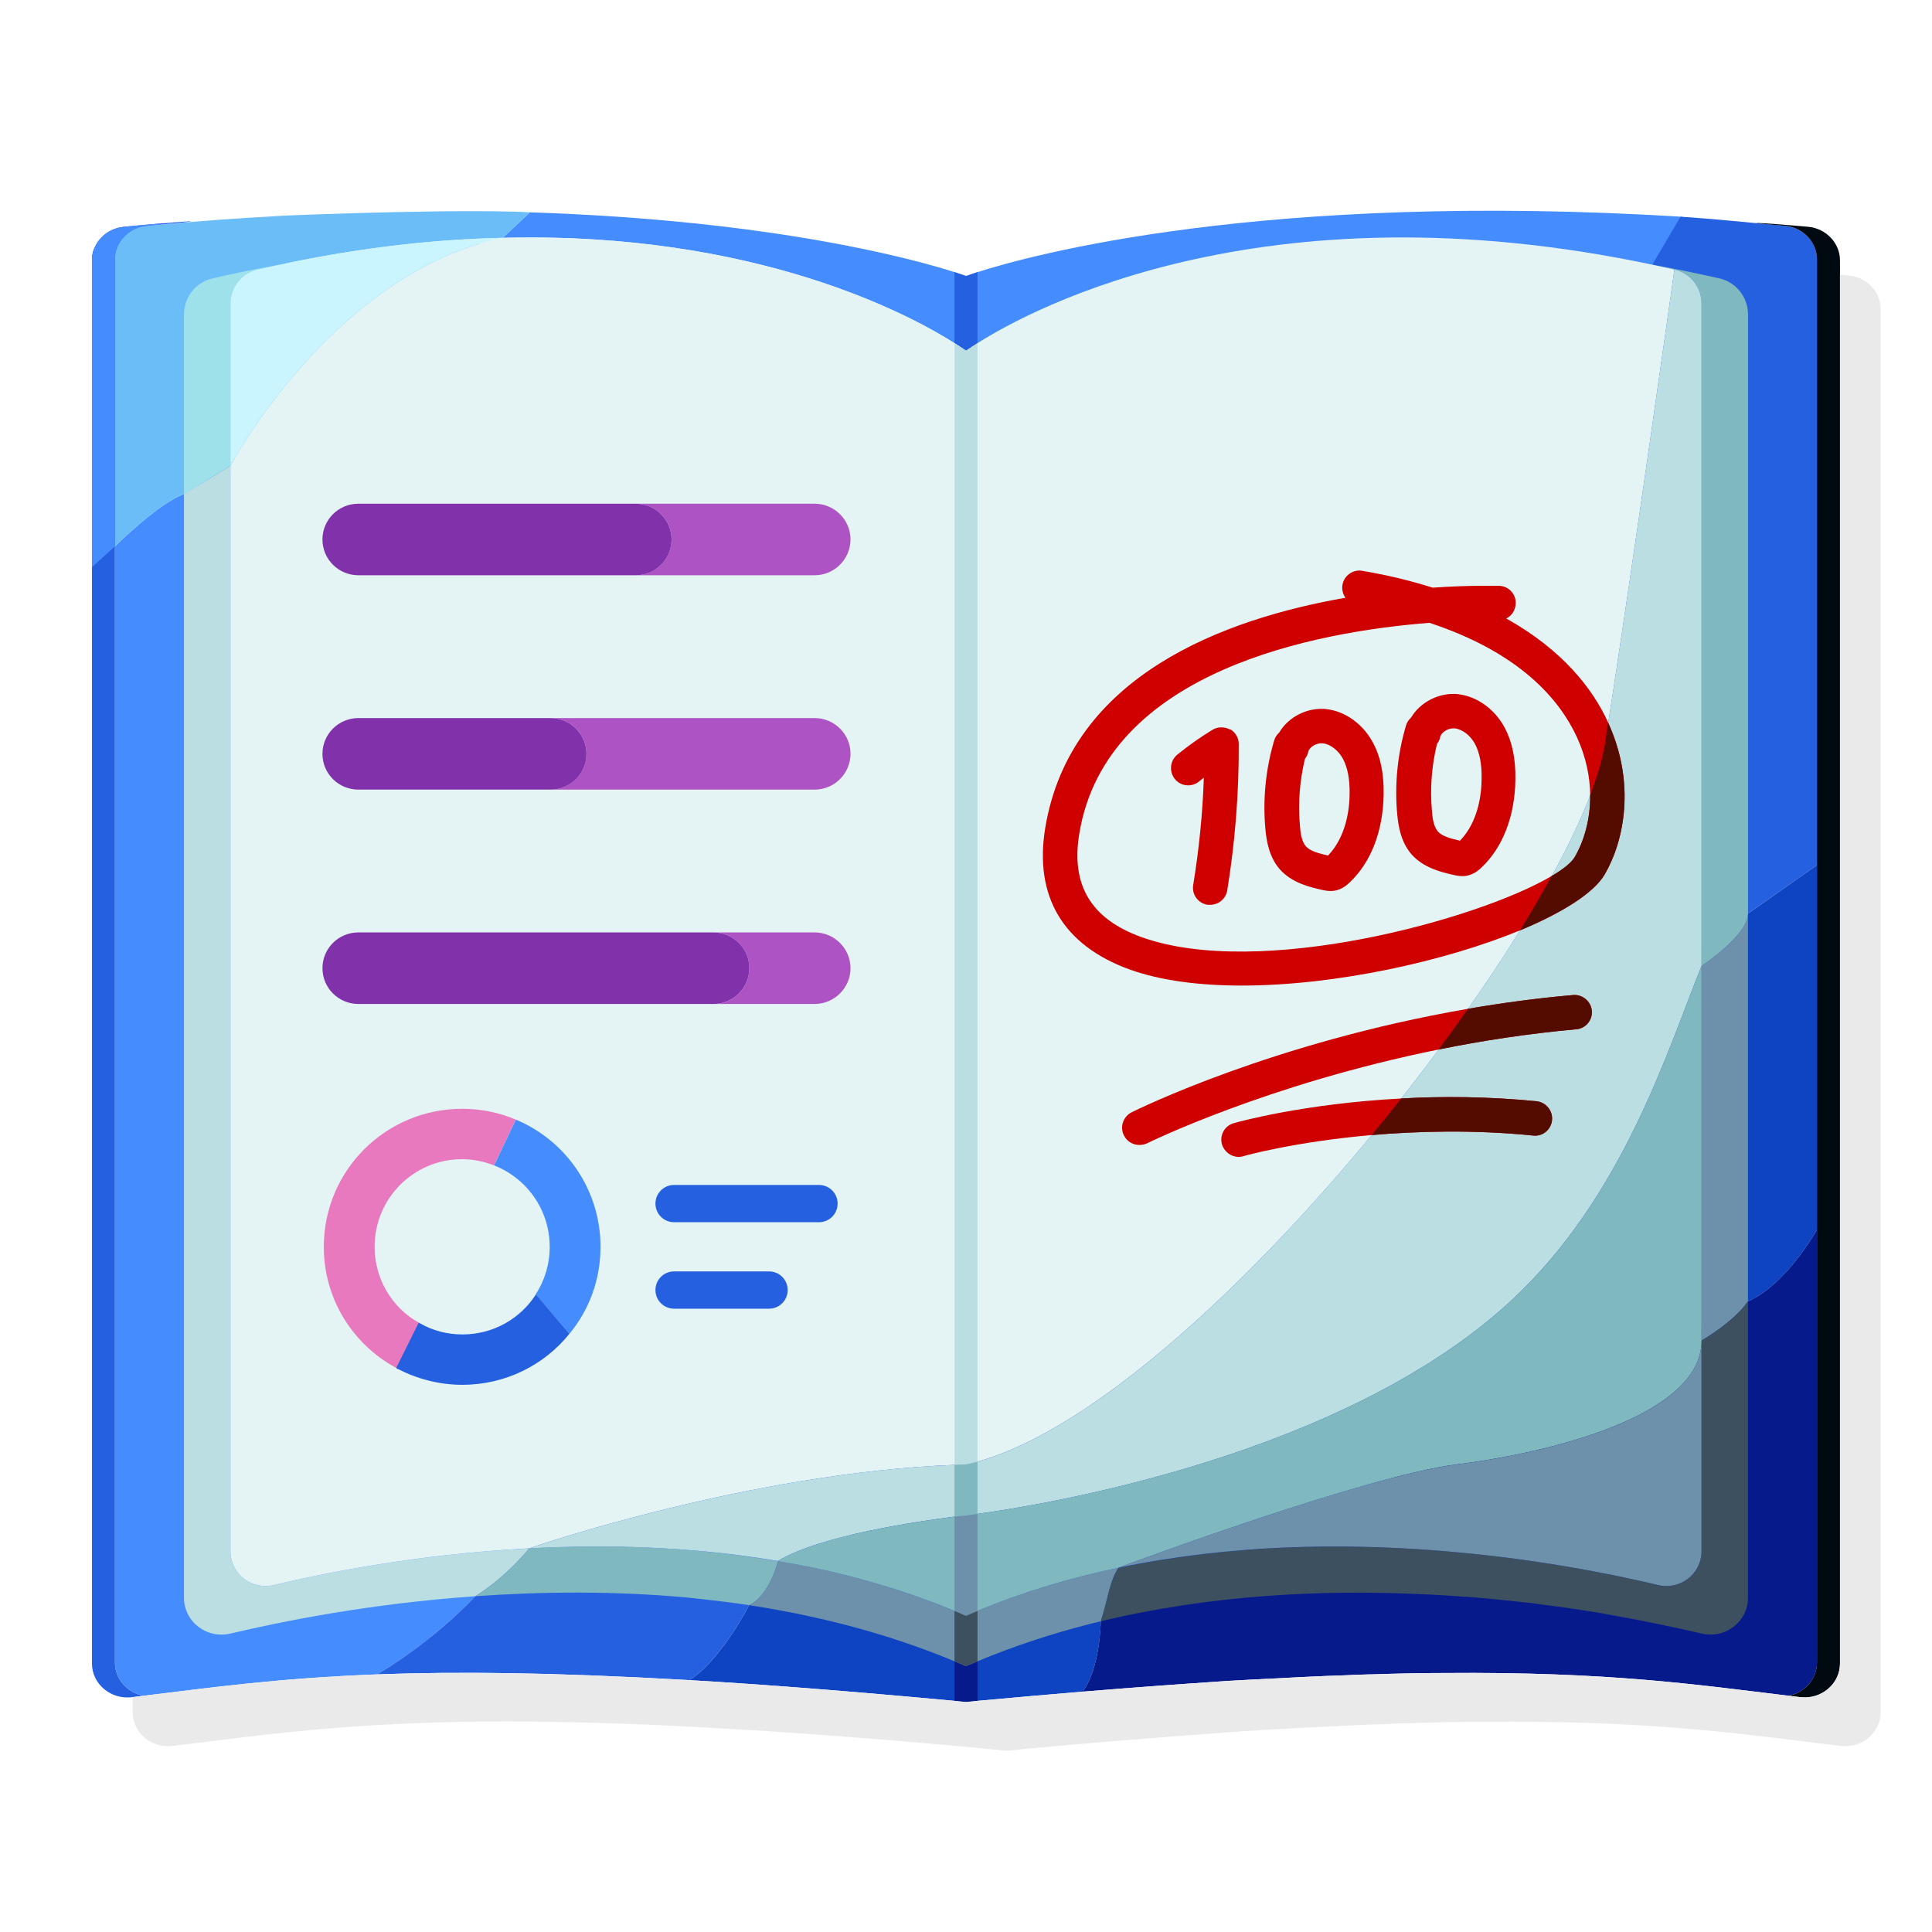 <svg width="40" height="40" viewBox="0 0 40 40" fill="none" xmlns="http://www.w3.org/2000/svg">
<path d="M20 5.715V21.572L9.843 33.048C9.843 33.048 9.033 33.938 7.809 34.667C5.767 34.743 4.381 34.938 2.967 35.11C2.638 35.043 2.381 34.767 2.381 34.424V11.31C2.381 11.31 3.276 10.419 3.809 10.229C4.343 10.038 10.409 4.924 10.409 4.924L10.971 4.396C16.038 4.562 18.952 5.376 19.762 5.634C19.924 5.686 20 5.715 20 5.715Z" fill="#458CFF"/>
<path d="M34.148 5.581L20 21.572V5.715C20 5.715 20.081 5.686 20.238 5.634C21.324 5.286 26.138 3.957 34.795 4.486C35.109 4.505 34.148 5.581 34.148 5.581Z" fill="#458CFF"/>
<path d="M19.999 21.571V30.124L19.761 30.29L15.509 33.233C15.509 33.233 14.937 34.362 14.275 34.786C11.475 34.624 9.437 34.605 7.809 34.666C9.032 33.938 9.842 33.047 9.842 33.047L19.999 21.571Z" fill="#2560E0"/>
<path d="M19.999 30.124V35.238C19.918 35.229 19.842 35.224 19.761 35.215C17.652 35.019 15.847 34.876 14.275 34.786C14.937 34.362 15.509 33.233 15.509 33.233L19.761 30.291L19.999 30.124Z" fill="#0E43C1"/>
<path d="M37.619 5.372V17.91L36.191 18.915L20.238 29.958L20 30.124V21.572L34.148 5.582L34.795 4.486C35.495 4.534 36.209 4.605 36.957 4.677C37.333 4.71 37.619 5.015 37.619 5.372Z" fill="#2560E0"/>
<path d="M37.619 17.91V25.458C37.619 25.458 36.986 26.601 36.191 26.944L22.791 33.567C22.791 33.567 22.781 34.539 22.414 35.024C21.729 35.082 21.005 35.144 20.238 35.215C20.157 35.224 20.081 35.229 20 35.239V30.124L20.238 29.958L36.191 18.915L37.619 17.91Z" fill="#0E43C1"/>
<path d="M37.619 25.457V34.424C37.619 34.767 37.362 35.043 37.033 35.109C35.143 34.881 33.309 34.609 29.909 34.638C29.438 34.638 28.933 34.648 28.395 34.667H28.352C28.186 34.671 28.014 34.676 27.843 34.686C27.709 34.69 27.571 34.695 27.433 34.7C27.114 34.714 26.785 34.728 26.447 34.748C26.124 34.762 25.79 34.781 25.443 34.8C24.519 34.862 23.514 34.933 22.414 35.024C22.781 34.538 22.79 33.567 22.79 33.567L36.19 26.943C36.986 26.6 37.619 25.457 37.619 25.457Z" fill="#071A8C"/>
<path d="M20.238 29.957V35.214C20.157 35.224 20.081 35.228 20 35.238C19.919 35.228 19.843 35.224 19.762 35.214V30.29L20 30.124L20.238 29.957Z" fill="#071A8C"/>
<path d="M20.238 5.634V7.105C20.081 7.205 20 7.262 20 7.262C20 7.262 19.919 7.205 19.762 7.105V5.634C19.924 5.686 20 5.715 20 5.715C20 5.715 20.081 5.686 20.238 5.634Z" fill="#2560E0"/>
<path d="M1.919 5.257C1.919 5.224 1.933 5.191 1.952 5.157C1.933 5.4 1.919 5.686 1.904 6V5.391C1.904 5.348 1.909 5.3 1.919 5.257Z" fill="#458CFF"/>
<path d="M10.971 4.396L10.409 4.924C10.409 4.924 4.343 10.039 3.809 10.229C3.276 10.419 2.381 11.31 2.381 11.31V5.372C2.381 5.015 2.667 4.71 3.043 4.677C4.019 4.581 4.957 4.515 5.852 4.467C5.333 4.486 8.733 4.334 10.567 4.381C10.705 4.381 10.838 4.391 10.971 4.396Z" fill="#6BBDF7"/>
<path d="M10.956 32.058C10.956 32.058 10.504 32.634 9.842 33.048C7.647 33.201 5.828 33.572 4.775 33.82C4.28 33.939 3.809 33.577 3.809 33.077V10.229L4.771 9.644V32.115C4.771 32.586 5.213 32.929 5.675 32.815C6.742 32.563 8.661 32.177 10.951 32.058H10.956Z" fill="#BADEE2"/>
<path d="M16.452 32.381C16.338 32.358 16.219 32.343 16.105 32.324C16.219 32.339 16.338 32.358 16.452 32.381Z" fill="#80B8BF"/>
<path d="M16.105 32.324C16.105 32.324 15.943 33.019 15.514 33.233H15.509C15.2 33.186 14.895 33.148 14.586 33.114C14.471 33.1 14.357 33.091 14.238 33.076C12.695 32.934 11.195 32.953 9.843 33.048C10.505 32.633 10.957 32.057 10.957 32.057C12.547 31.972 14.319 32.014 16.105 32.324Z" fill="#80B8BF"/>
<path d="M19.999 33.453V34.495C19.918 34.462 19.842 34.429 19.761 34.395C18.38 33.819 16.938 33.453 15.514 33.234C15.947 33.015 16.104 32.319 16.104 32.319C17.333 32.524 18.566 32.857 19.761 33.353C19.842 33.386 19.918 33.419 19.999 33.453Z" fill="#6D91AB"/>
<path d="M19.999 7.262V7.41C19.999 7.41 15.309 4.029 6.628 5.343C6.376 5.381 6.118 5.419 5.861 5.467C7.518 5.115 9.038 4.953 10.409 4.924C15.69 4.791 18.899 6.553 19.761 7.105C19.919 7.205 19.999 7.262 19.999 7.262Z" fill="#E4F4F4"/>
<path d="M5.861 5.467C5.69 5.5 5.509 5.538 5.332 5.581C5.004 5.653 4.771 5.948 4.771 6.281V9.643L3.809 10.229V6.51C3.809 6.153 4.056 5.838 4.409 5.762C4.904 5.648 5.39 5.548 5.861 5.467Z" fill="#9EE1EA"/>
<path d="M19.999 7.262V30.319C19.918 30.319 19.842 30.324 19.761 30.329C15.561 30.491 11.147 31.986 10.956 32.057H10.951C8.661 32.176 6.742 32.562 5.675 32.815C5.213 32.929 4.771 32.586 4.771 32.115V9.643C4.771 9.643 6.89 5.653 10.409 4.924C15.69 4.791 18.899 6.553 19.761 7.105C19.918 7.205 19.999 7.262 19.999 7.262Z" fill="#E4F4F4"/>
<path d="M10.409 4.924C6.89 5.652 4.771 9.643 4.771 9.643V6.281C4.771 5.948 5.004 5.652 5.332 5.581C7.194 5.152 8.89 4.957 10.409 4.924Z" fill="#CAF5FF"/>
<path d="M16.452 32.381C16.175 32.329 15.904 32.281 15.628 32.243C15.785 32.267 15.947 32.291 16.104 32.319C16.218 32.338 16.337 32.358 16.452 32.381Z" fill="#BADEE2"/>
<path d="M20 30.319V31.377C20 31.377 19.914 31.386 19.762 31.4C19.057 31.491 16.971 31.786 16.105 32.319C14.314 32.015 12.547 31.972 10.957 32.057C11.148 31.986 15.562 30.491 19.762 30.329C19.843 30.324 19.919 30.319 20 30.319Z" fill="#BADEE2"/>
<path d="M20 31.377V33.453C19.919 33.42 19.843 33.386 19.762 33.353C18.566 32.858 17.333 32.525 16.105 32.32C16.971 31.787 19.057 31.491 19.762 31.401C19.914 31.387 20 31.377 20 31.377Z" fill="#80B8BF"/>
<path d="M3.3 4.653C3.214 4.658 3.128 4.667 3.042 4.677C2.666 4.71 2.38 5.015 2.38 5.372V34.424C2.38 34.767 2.638 35.043 2.966 35.11C2.885 35.12 2.809 35.129 2.728 35.139C2.29 35.191 1.904 34.862 1.904 34.443V5.391C1.904 5.034 2.19 4.729 2.566 4.696C2.814 4.672 3.061 4.648 3.3 4.629C4.185 4.553 4.185 4.572 3.3 4.653Z" fill="#2560E0"/>
<path d="M36.191 6.51V18.915C36.191 19.367 35.229 20 35.229 20V6.281C35.229 5.948 34.995 5.653 34.667 5.581C34.495 5.543 34.329 5.505 34.162 5.472C34.629 5.553 35.105 5.653 35.591 5.762C35.943 5.838 36.191 6.153 36.191 6.51Z" fill="#80B8BF"/>
<path d="M23.148 32.462C23.148 32.462 23.152 32.457 23.157 32.457C22.971 32.738 22.943 33.1 22.791 33.567C22.705 33.586 22.624 33.609 22.538 33.629C21.762 33.828 20.991 34.081 20.238 34.395C20.157 34.428 20.081 34.462 20 34.495V33.452C20.081 33.419 20.157 33.386 20.238 33.352C21.186 32.957 22.162 32.667 23.143 32.462H23.148Z" fill="#6D91AB"/>
<path d="M36.19 18.914V26.943C35.905 27.366 35.228 27.757 35.228 27.757V20C35.228 20 36.19 19.366 36.19 18.914Z" fill="#6D91AB"/>
<path d="M33.152 33.4C33.533 33.462 33.886 33.534 34.209 33.6C33.886 33.534 33.533 33.467 33.152 33.4Z" fill="#6D91AB"/>
<path d="M36.19 26.943V33.077C36.19 33.577 35.719 33.939 35.223 33.819C34.938 33.753 34.595 33.677 34.209 33.6C33.566 33.462 32.795 33.329 31.923 33.22C31.738 33.191 31.552 33.172 31.357 33.153C31.066 33.12 30.766 33.091 30.457 33.067C30.404 33.062 30.347 33.058 30.295 33.058C30.133 33.043 29.966 33.034 29.795 33.024C29.666 33.015 29.533 33.01 29.404 33.005C27.366 32.91 25.061 33.02 22.79 33.567C22.942 33.1 22.971 32.739 23.157 32.462C27.766 31.491 32.409 32.358 34.323 32.815C34.785 32.929 35.228 32.586 35.228 32.115V27.758C35.228 27.758 35.904 27.367 36.19 26.943Z" fill="#3C5060"/>
<path d="M34.667 5.581C34.667 5.581 33.786 11.857 33.229 15.405C32.681 18.896 24.876 28.977 20.238 30.262C20.157 30.281 20.076 30.3 20 30.319V7.262C20 7.262 20.081 7.205 20.238 7.105C21.352 6.396 26.348 3.677 34.667 5.581Z" fill="#E4F4F4"/>
<path d="M35.229 6.281V20C34.533 21.714 33.614 24.786 31.271 26.943C27.771 30.172 21.533 31.167 20.238 31.343C20.086 31.367 20 31.376 20 31.376V30.319C20.076 30.3 20.157 30.281 20.238 30.262C24.876 28.976 32.681 18.895 33.229 15.405C33.786 11.857 34.667 5.581 34.667 5.581C34.995 5.652 35.229 5.948 35.229 6.281Z" fill="#BADEE2"/>
<path d="M35.229 20V27.757C35.229 29.319 32.062 30.081 30.157 30.319C28.314 30.548 23.457 32.343 23.157 32.457C23.157 32.457 23.154 32.459 23.148 32.462H23.143C22.162 32.667 21.186 32.957 20.238 33.352C20.157 33.386 20.081 33.419 20 33.452V31.376C20 31.376 20.086 31.367 20.238 31.343C21.533 31.167 27.771 30.171 31.271 26.943C33.614 24.786 34.533 21.714 35.229 20Z" fill="#80B8BF"/>
<path d="M35.228 27.758V32.115C35.228 32.586 34.785 32.929 34.323 32.815C32.409 32.358 27.766 31.491 23.156 32.458C23.456 32.343 28.313 30.548 30.156 30.32C32.061 30.082 35.228 29.32 35.228 27.758Z" fill="#6D91AB"/>
<path d="M20.238 7.105V33.353C20.157 33.386 20.081 33.42 20 33.453C19.919 33.42 19.843 33.386 19.762 33.353V7.105C19.919 7.205 20 7.263 20 7.263C20 7.263 20.081 7.205 20.238 7.105Z" fill="#BADEE2"/>
<path d="M37.433 4.695C36.271 4.591 35.966 4.595 36.957 4.676C37.333 4.71 37.618 5.015 37.618 5.372V34.424C37.618 34.767 37.361 35.043 37.033 35.11C37.114 35.119 37.19 35.129 37.271 35.138C37.709 35.191 38.095 34.862 38.095 34.443V5.391C38.095 5.034 37.809 4.729 37.433 4.695Z" fill="#020A11"/>
<path d="M1.919 5.257C1.919 5.224 1.933 5.191 1.952 5.157C1.933 5.4 1.919 5.686 1.904 6V5.391C1.904 5.348 1.909 5.3 1.919 5.257Z" fill="#2560E0"/>
<path d="M3.3 4.629V4.653C3.214 4.657 3.128 4.667 3.042 4.677C2.666 4.71 2.38 5.015 2.38 5.372V11.31L1.904 11.743V5.391C1.904 5.034 2.19 4.729 2.566 4.696C2.814 4.672 3.061 4.648 3.3 4.629Z" fill="#458CFF"/>
<path d="M20.238 30.262V33.352C20.157 33.386 20.081 33.419 20 33.452C19.919 33.419 19.843 33.386 19.762 33.352V30.328C19.843 30.324 19.919 30.319 20 30.319C20.076 30.3 20.157 30.281 20.238 30.262Z" fill="#80B8BF"/>
<path d="M20.238 31.343V33.352C20.157 33.386 20.081 33.419 20 33.452C19.919 33.419 19.843 33.386 19.762 33.352V31.4C19.914 31.386 20 31.376 20 31.376C20 31.376 20.085 31.367 20.238 31.343Z" fill="#6D91AB"/>
<path d="M25.466 15.104C25.352 15.043 25.214 15.043 25.104 15.109C24.852 15.262 24.604 15.438 24.376 15.623C24.224 15.747 24.2 15.971 24.323 16.128C24.447 16.281 24.671 16.304 24.823 16.181C24.857 16.152 24.89 16.128 24.924 16.1C24.9 16.847 24.823 17.59 24.704 18.323C24.671 18.519 24.804 18.7 25 18.733C25.019 18.733 25.038 18.733 25.057 18.733C25.228 18.733 25.381 18.609 25.409 18.433C25.571 17.438 25.652 16.419 25.647 15.404C25.647 15.276 25.576 15.157 25.466 15.095V15.104Z" fill="#CE0000"/>
<path d="M27.466 14.681C27.071 14.638 26.675 14.842 26.485 15.166C26.437 15.209 26.399 15.266 26.38 15.333C26.204 15.923 26.142 16.557 26.199 17.171C26.223 17.419 26.276 17.738 26.49 17.99C26.742 18.28 27.118 18.366 27.366 18.423C27.409 18.433 27.471 18.447 27.547 18.447C27.599 18.447 27.657 18.442 27.714 18.419C27.814 18.385 27.88 18.328 27.937 18.276C28.385 17.857 28.637 17.204 28.647 16.438C28.652 16.018 28.585 15.676 28.433 15.39C28.228 14.995 27.852 14.723 27.456 14.681H27.466ZM27.495 17.714C27.295 17.666 27.118 17.619 27.033 17.518C26.952 17.423 26.923 17.247 26.914 17.099C26.871 16.638 26.909 16.161 27.018 15.709C27.052 15.666 27.076 15.618 27.085 15.566C27.109 15.466 27.256 15.376 27.39 15.39C27.547 15.409 27.714 15.538 27.809 15.719C27.899 15.895 27.947 16.128 27.942 16.428C27.942 16.742 27.875 17.319 27.495 17.714Z" fill="#CE0000"/>
<path d="M30.195 14.372C29.804 14.329 29.404 14.534 29.214 14.858C29.166 14.9 29.128 14.958 29.109 15.024C28.933 15.615 28.871 16.248 28.928 16.862C28.952 17.11 29.004 17.429 29.218 17.681C29.471 17.972 29.847 18.058 30.095 18.115C30.137 18.124 30.199 18.139 30.276 18.139C30.328 18.139 30.385 18.134 30.442 18.11C30.542 18.077 30.614 18.015 30.666 17.967C31.114 17.548 31.366 16.896 31.375 16.129C31.38 15.71 31.309 15.367 31.161 15.081C30.956 14.686 30.58 14.415 30.185 14.372H30.195ZM30.223 17.405C30.023 17.358 29.847 17.31 29.766 17.21C29.685 17.115 29.656 16.939 29.647 16.791C29.604 16.329 29.642 15.848 29.752 15.4C29.785 15.358 29.809 15.31 29.818 15.258C29.842 15.158 29.985 15.067 30.123 15.081C30.28 15.1 30.447 15.229 30.542 15.41C30.633 15.586 30.68 15.819 30.675 16.119C30.675 16.434 30.609 17.01 30.228 17.405H30.223Z" fill="#CE0000"/>
<path d="M33.295 14.962C33.295 14.962 33.29 14.952 33.29 14.948C32.976 14.267 32.361 13.462 31.185 12.805C31.3 12.748 31.376 12.633 31.381 12.495C31.39 12.3 31.233 12.133 31.038 12.129C30.952 12.129 30.428 12.114 29.662 12.167C29.223 12.028 28.742 11.909 28.209 11.819C28.019 11.781 27.828 11.914 27.795 12.105C27.776 12.205 27.804 12.305 27.857 12.376C25.338 12.814 22.166 13.99 21.642 17.133C21.404 18.557 22.009 19.571 23.385 20.071C24.033 20.305 24.838 20.405 25.709 20.405C27.657 20.405 29.923 19.9 31.471 19.262C32.352 18.895 33 18.486 33.223 18.105C33.633 17.4 33.866 16.205 33.295 14.962ZM32.604 17.743C32.538 17.857 32.371 17.995 32.123 18.138C30.604 19.038 26.071 20.281 23.628 19.4C22.585 19.024 22.166 18.319 22.347 17.252C22.909 13.867 27.285 13.076 29.595 12.895C31.462 13.509 32.281 14.476 32.642 15.248C32.838 15.671 32.919 16.086 32.923 16.462C32.928 16.976 32.79 17.424 32.604 17.743Z" fill="#CE0000"/>
<path d="M32.956 20.924C32.975 21.12 32.828 21.296 32.633 21.31C31.628 21.401 30.671 21.548 29.785 21.729C26.228 22.448 23.776 23.658 23.747 23.672C23.695 23.696 23.642 23.705 23.59 23.705C23.456 23.705 23.333 23.634 23.271 23.51C23.18 23.334 23.252 23.12 23.428 23.029C23.566 22.962 26.361 21.581 30.395 20.886C31.085 20.767 31.814 20.667 32.571 20.601C32.761 20.586 32.937 20.729 32.956 20.924Z" fill="#CE0000"/>
<path d="M32.133 23.191C32.114 23.386 31.942 23.534 31.742 23.51C30.504 23.386 29.356 23.419 28.399 23.5C26.814 23.638 25.761 23.929 25.742 23.938C25.709 23.948 25.675 23.953 25.647 23.953C25.49 23.953 25.347 23.848 25.299 23.691C25.247 23.5 25.356 23.305 25.547 23.253C25.628 23.229 27.004 22.848 29.009 22.743C29.847 22.695 30.799 22.7 31.809 22.8C32.004 22.819 32.152 22.995 32.133 23.191Z" fill="#CE0000"/>
<path d="M20.238 33.352V34.395C20.157 34.429 20.081 34.462 20 34.495C19.919 34.462 19.843 34.429 19.762 34.395V33.352C19.843 33.386 19.919 33.419 20 33.453C20.081 33.419 20.157 33.386 20.238 33.352Z" fill="#3C5060"/>
<path d="M32.133 23.191C32.114 23.386 31.942 23.534 31.742 23.51C30.504 23.386 29.357 23.419 28.399 23.5C28.609 23.248 28.814 22.995 29.009 22.743C29.847 22.695 30.799 22.7 31.809 22.8C32.004 22.819 32.152 22.995 32.133 23.191Z" fill="#540C00"/>
<path d="M32.957 20.924C32.976 21.12 32.828 21.296 32.633 21.31C31.628 21.401 30.671 21.548 29.785 21.729C29.995 21.448 30.199 21.163 30.395 20.886C31.085 20.767 31.814 20.667 32.571 20.601C32.761 20.586 32.938 20.729 32.957 20.924Z" fill="#540C00"/>
<path d="M33.223 18.105C32.999 18.486 32.352 18.895 31.471 19.262C31.709 18.876 31.928 18.5 32.123 18.138C32.371 17.995 32.537 17.857 32.604 17.743C32.79 17.424 32.928 16.976 32.923 16.462C33.075 16.067 33.18 15.71 33.228 15.405C33.252 15.262 33.271 15.114 33.294 14.962C33.866 16.205 33.633 17.4 33.223 18.105Z" fill="#540C00"/>
<path d="M17.609 11.167C17.609 11.576 17.275 11.91 16.866 11.91H13.161C13.571 11.91 13.904 11.576 13.904 11.167C13.904 10.757 13.571 10.429 13.161 10.429H16.866C17.275 10.429 17.609 10.762 17.609 11.167Z" fill="#AE53C4"/>
<path d="M17.609 15.605C17.609 16.015 17.276 16.348 16.866 16.348H11.399C11.809 16.348 12.142 16.015 12.142 15.605C12.142 15.196 11.809 14.867 11.399 14.867H16.866C17.276 14.867 17.609 15.2 17.609 15.605Z" fill="#AE53C4"/>
<path d="M17.609 20.047C17.609 20.452 17.275 20.786 16.866 20.786H14.775C15.185 20.786 15.514 20.452 15.514 20.047C15.514 19.643 15.185 19.305 14.775 19.305H16.866C17.275 19.305 17.609 19.638 17.609 20.047Z" fill="#AE53C4"/>
<path d="M9.566 24C9.799 24 10.023 24.047 10.228 24.128L10.68 23.181C10.337 23.033 9.961 22.957 9.566 22.957C7.985 22.957 6.704 24.233 6.704 25.814C6.704 26.9 7.309 27.838 8.199 28.319C8.214 28.328 8.218 28.338 8.233 28.343L8.68 27.395C8.68 27.395 8.666 27.386 8.666 27.381C8.118 27.076 7.756 26.481 7.756 25.814C7.756 24.809 8.566 24 9.566 24Z" fill="#E879BE"/>
<path d="M16.956 24.533H13.956C13.743 24.533 13.57 24.706 13.57 24.919C13.57 25.132 13.743 25.305 13.956 25.305H16.956C17.169 25.305 17.342 25.132 17.342 24.919C17.342 24.706 17.169 24.533 16.956 24.533Z" fill="#2560E0"/>
<path d="M15.923 26.323H13.956C13.743 26.323 13.57 26.496 13.57 26.709C13.57 26.922 13.743 27.095 13.956 27.095H15.923C16.136 27.095 16.308 26.922 16.308 26.709C16.308 26.496 16.136 26.323 15.923 26.323Z" fill="#2560E0"/>
<path d="M12.433 25.814C12.433 26.5 12.195 27.128 11.786 27.619L11.09 26.8C11.276 26.514 11.381 26.176 11.381 25.814C11.381 25.043 10.9 24.39 10.229 24.128L10.681 23.181C11.71 23.609 12.433 24.628 12.433 25.814Z" fill="#458CFF"/>
<path d="M13.162 10.429H7.419C7.008 10.429 6.676 10.76 6.676 11.169C6.676 11.578 7.008 11.91 7.419 11.91H13.162C13.572 11.91 13.904 11.578 13.904 11.169C13.904 10.76 13.572 10.429 13.162 10.429Z" fill="#8131AA"/>
<path d="M11.4 14.867H7.419C7.008 14.867 6.676 15.199 6.676 15.608C6.676 16.017 7.008 16.348 7.419 16.348H11.4C11.81 16.348 12.142 16.017 12.142 15.608C12.142 15.199 11.81 14.867 11.4 14.867Z" fill="#8131AA"/>
<path d="M14.771 19.305H7.419C7.008 19.305 6.676 19.636 6.676 20.045C6.676 20.454 7.008 20.786 7.419 20.786H14.771C15.181 20.786 15.514 20.454 15.514 20.045C15.514 19.636 15.181 19.305 14.771 19.305Z" fill="#8131AA"/>
<path d="M11.785 27.619C11.266 28.262 10.466 28.671 9.571 28.671C9.09 28.671 8.633 28.547 8.237 28.343C8.223 28.343 8.214 28.328 8.204 28.319L8.671 27.381C8.671 27.381 8.685 27.39 8.69 27.395C8.952 27.547 9.256 27.628 9.576 27.628C10.214 27.628 10.775 27.3 11.095 26.8L11.79 27.619H11.785Z" fill="#2560E0"/>
<path d="M38.276 5.705C38.214 5.7 38.152 5.69 38.095 5.686V34.443C38.095 34.862 37.709 35.19 37.271 35.138C37.19 35.128 37.114 35.119 37.033 35.109C35.142 34.881 33.309 34.609 29.909 34.638C29.438 34.638 28.933 34.648 28.395 34.666H28.352C28.185 34.671 28.014 34.676 27.842 34.685C27.709 34.69 27.571 34.695 27.433 34.7C27.114 34.714 26.785 34.728 26.447 34.748C26.123 34.762 25.79 34.781 25.442 34.8C24.518 34.862 23.514 34.933 22.414 35.024C21.728 35.081 21.004 35.143 20.238 35.214C20.157 35.224 20.08 35.228 20 35.238C19.919 35.228 19.842 35.224 19.761 35.214C17.652 35.019 15.847 34.876 14.276 34.785C11.476 34.624 9.438 34.605 7.809 34.666C5.766 34.743 4.38 34.938 2.966 35.109C2.89 35.119 2.823 35.128 2.747 35.138V35.452C2.747 35.871 3.133 36.2 3.571 36.148C3.652 36.138 3.728 36.128 3.809 36.119C5.223 35.947 6.609 35.752 8.652 35.676C8.833 35.666 9.018 35.662 9.209 35.657C9.28 35.657 9.352 35.652 9.418 35.652C9.561 35.648 9.699 35.648 9.847 35.648C9.909 35.643 9.971 35.643 10.033 35.643C11.409 35.633 13.057 35.671 15.118 35.795C16.133 35.852 17.242 35.933 18.476 36.033C18.495 36.038 18.518 36.038 18.542 36.038C19.271 36.1 20.033 36.166 20.842 36.248C21.247 36.205 21.642 36.171 22.028 36.138C22.052 36.133 22.08 36.133 22.109 36.128C22.504 36.095 22.885 36.062 23.257 36.033C24.119 35.962 24.923 35.9 25.68 35.847C26.038 35.824 26.38 35.805 26.718 35.785C26.909 35.776 27.104 35.762 27.29 35.757C27.628 35.738 27.957 35.724 28.276 35.709C28.414 35.705 28.552 35.7 28.685 35.695C28.861 35.685 29.028 35.681 29.195 35.676H29.238C29.466 35.666 29.685 35.662 29.899 35.657C29.966 35.652 30.028 35.652 30.095 35.652C30.319 35.648 30.538 35.648 30.752 35.648C34.152 35.619 35.985 35.89 37.876 36.119C37.957 36.128 38.033 36.138 38.114 36.148C38.552 36.2 38.938 35.871 38.938 35.452V6.4C38.938 6.043 38.652 5.738 38.276 5.705Z" fill="#EAEAEA"/>
</svg>
